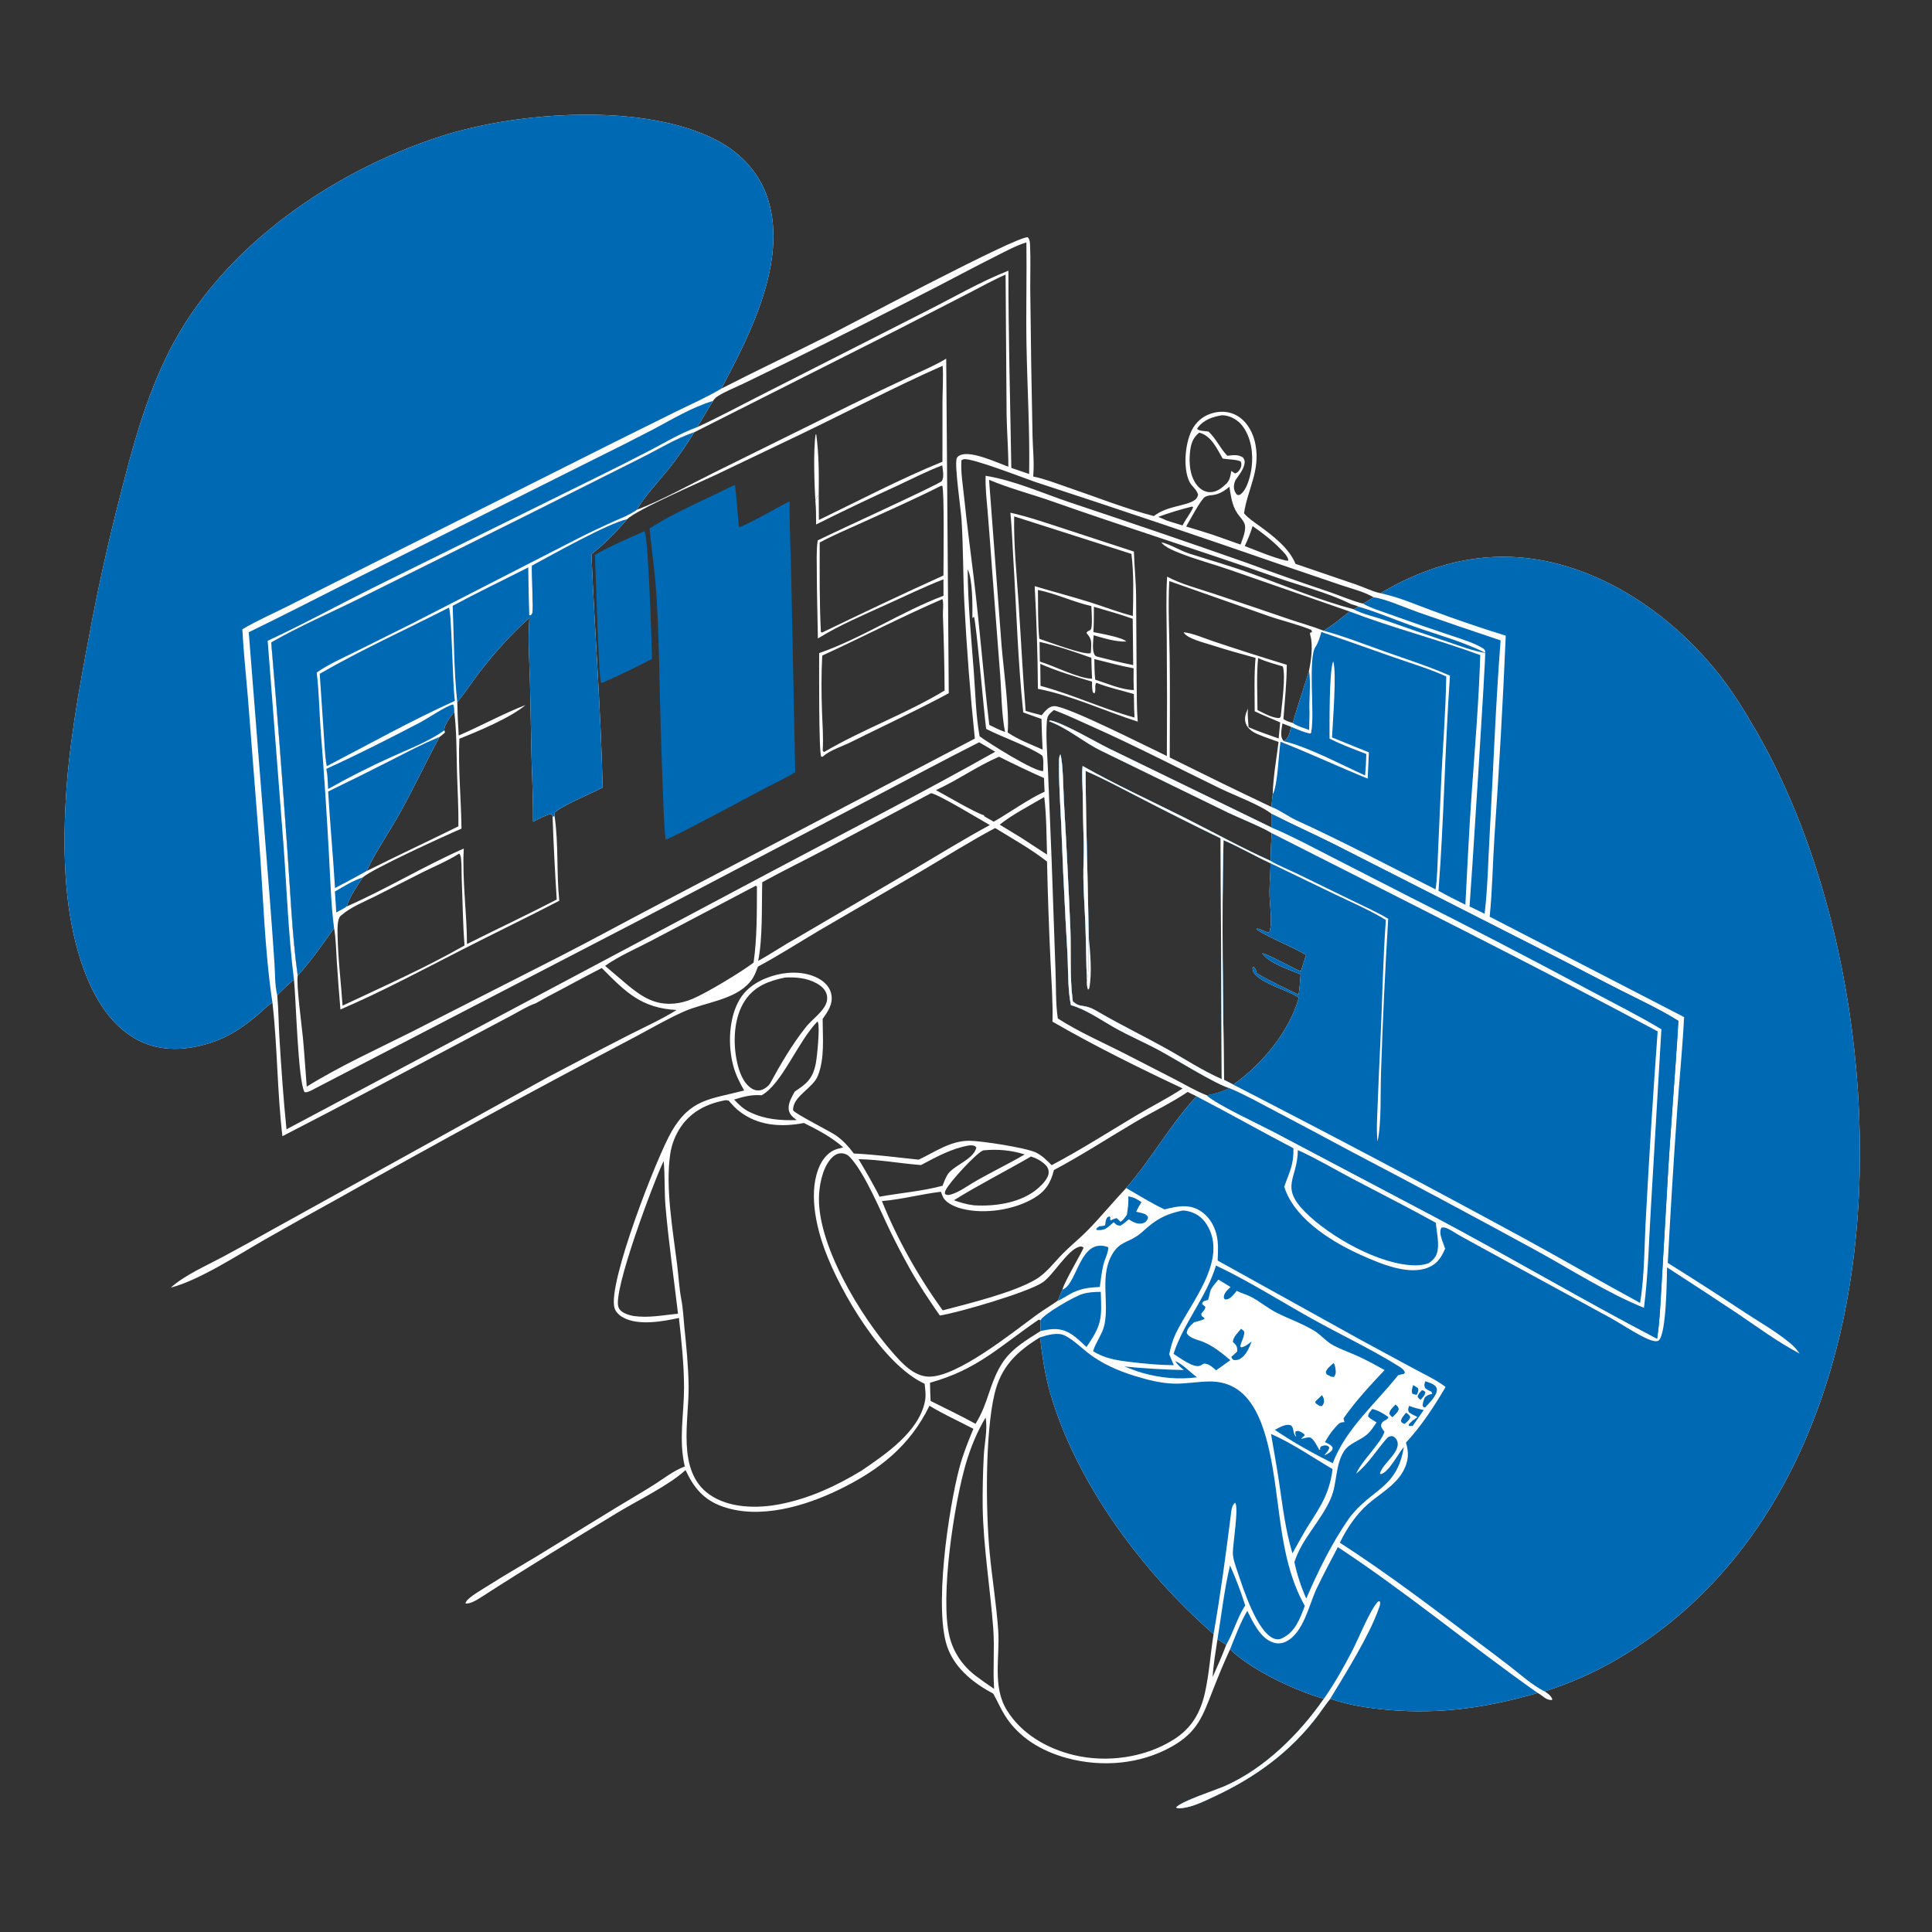 <?xml version="1.0" encoding="utf-8" ?>
<svg xmlns="http://www.w3.org/2000/svg" xmlns:xlink="http://www.w3.org/1999/xlink" width="1024" height="1024">
	<rect width="100%" height="100%" fill="#333333" stroke="none"/>
	<path fill="white" d="M144.404 531.451C141.563 533.077 138.867 535.971 136.36 538.106C128.83 544.517 121.237 549.571 111.747 552.665C99.196 556.757 85.465 557.601 73.437 551.44C57.252 543.149 48.233 525.756 42.828 509.163C34.33 483.067 33.399 454.042 34.71 426.862C36.192 396.14 41.781 365.904 47.507 335.75Q54.301 299.164 63.609 263.136C70.296 236.73 77.505 210.047 89.929 185.655C117.932 130.681 176.364 90.649 233.956 72.145C274.507 59.116 341.225 54.239 379.775 74.279C392.745 81.022 402.886 91.915 407.194 106.041C417.211 138.893 397.523 177.56 382.309 205.986C401.52 196.111 421.089 186.916 440.382 177.195C450.896 171.898 538.961 124.995 544.737 125.75C545.894 127.093 545.883 128.58 545.96 130.258C546.302 137.695 546.017 145.226 546.046 152.677L546.57 193.498L547.269 231.254C547.423 237.907 548.218 245.139 547.667 251.746L547.593 252.552C553.918 253.847 560.157 256.335 566.271 258.419C581.214 263.511 596.297 269.513 611.558 273.539C618.859 267.883 628.678 268.37 633.275 264.989C634.405 264.158 634.674 263.488 634.989 262.162C634.317 259.421 631.653 257.803 630.424 255.306C626.773 247.889 628.169 233.593 632.419 226.684C635.049 222.41 638.93 219.754 643.818 218.676C648.169 217.717 652.652 218.315 656.408 220.781C661.509 224.128 664.378 229.901 665.451 235.766C667.995 249.657 661.306 259.1 659.349 272.059C661.641 274.732 664.6 276.618 667.422 278.684C674.704 284.016 683.067 290.28 686.669 298.859L718.683 309.788C722.795 311.199 727.454 313.542 731.643 314.415C760.944 297.1 791.935 290.206 825.383 298.799C859.169 307.479 889.899 330.382 911.302 357.617C918.197 366.391 924.02 375.782 929.655 385.401C983.359 477.059 999.997 612.887 973.169 715.502C955.355 783.64 918.743 843.421 856.879 879.583C844.651 886.73 832.176 892.129 818.699 896.502C820.493 897.591 821.491 898.349 822.615 900.137L822.677 901.006C819.471 901.374 817.568 898.535 815.021 897.314C788.474 904.982 763.607 908.72 735.908 906.288C725.393 905.365 715.075 903.849 705.074 900.351C702.765 903.128 700.738 906.253 698.566 909.15C684.127 928.4 665.374 942.009 643.704 952.125C638.421 954.591 632.294 957.69 626.45 958.332C625.306 958.458 624.276 958.653 623.333 957.932C626.855 954.369 643.549 949.151 649.389 946.577C670.223 937.391 688.871 918.966 701.699 900.337C686.766 896.303 662.776 884.913 651.965 874.146C648.699 881.182 645.691 888.524 642.868 895.749C637.503 909.481 634.764 917.95 621.253 925.624C604.409 935.191 583.835 936.84 565.324 931.761C552.166 928.15 540.1 921.095 532.698 909.354C530.326 905.592 528.642 901.509 526.431 897.664C516.475 892.342 507.023 885.077 502.619 874.329C494.472 854.443 502.82 799.402 508.487 778.001C510.377 770.862 513.09 764.109 515.92 757.308C508.119 753.188 500.207 749.705 492.645 745.076C482.134 766.6 465.814 779.287 444.557 789.614C426.584 798.345 402.53 805.487 382.817 798.442C372.935 794.911 367.674 788.451 363.345 779.153C354.748 787.149 338.119 795.171 327.498 801.613C303.134 816.391 278.829 831.181 254.897 846.638C252.92 847.914 249.027 850.326 246.687 849.841C246.8 849.546 246.867 849.229 247.026 848.955C248.555 846.325 256.18 842.071 258.961 840.288C267.076 835.089 275.473 830.333 283.715 825.337L327.1 798.761C333.541 794.809 340.146 791.048 346.526 787.009C351.947 783.578 356.907 779.547 362.959 777.241C359.614 763.125 362.534 749.745 362.554 735.594C362.571 723.388 361.187 710.67 359.849 698.534C351.368 700.393 338.464 702.73 330.439 698.399C328.407 697.302 326.345 695.523 325.687 693.233C321.96 680.27 348.184 613.086 355.975 599.689C366.171 582.16 376.682 582.668 394.428 577.975C392.01 573.782 389.94 569.628 388.668 564.937C385.733 554.119 386.188 539.556 392.029 529.723C396.238 522.637 403.791 518.642 411.56 516.668C419.055 514.764 428.175 515.019 434.879 519.237C437.736 521.034 440.032 523.749 440.644 527.138C441.565 532.23 438.781 536.126 436.028 540.05C436.018 549.911 437.226 560.988 433.422 570.316C430.919 576.453 421.34 580.652 420.428 587.082C420.395 587.312 420.302 588.315 420.346 588.434C420.986 590.152 440.174 599.691 443.266 601.932C447.049 604.674 449.76 607.661 452.546 611.389C464.008 611.898 475.526 613.476 486.936 614.65C495.593 610.55 503.841 604.562 513.804 604.625C520.098 604.665 543.735 608.305 549.018 610.838C552.341 612.431 554.845 615.003 557.411 617.57C572.654 609.519 587.223 600.205 602.01 591.362C610.233 586.445 618.838 582.17 626.841 576.894C603.564 565.974 580.093 554.331 557.832 541.496C558.141 530.838 557.238 519.959 556.781 509.297Q555.53 482.982 554.948 456.644C546.507 450.008 536.602 444.521 527.46 438.878C514.062 445.98 501.079 454.208 488.001 461.891L434.23 493.158C423.455 499.554 412.771 506.414 401.734 512.322C400.942 514.39 400.147 516.606 398.969 518.482Q398.306 519.524 397.507 520.467C389.433 530.092 373.408 531.268 362.429 536.162C353.839 539.991 345.598 544.77 337.316 549.218Q257.414 591.238 178.74 635.516Q159.474 646.099 140.378 656.989C126.361 664.992 105.435 678.666 90.511 682.466C98.258 675.625 108.888 671.092 117.967 666.236Q131.56 658.932 145.003 651.355L291.046 570.561Q312.072 559.427 333.258 548.6C341.732 544.309 350.565 540.339 358.632 535.324C339.917 534.311 331.639 525.861 318.96 513.072C309.252 517.997 299.745 523.326 290.078 528.338L284.003 531.733C279.627 533.237 275.047 536.143 270.946 538.311L244.662 552.237C213.026 568.914 181.506 585.897 149.686 602.213C146.903 578.751 147.081 554.925 144.404 531.451ZM558.606 620.142C556.893 626.887 554.348 631.196 548.202 634.92C537.7 641.282 521.759 643.714 509.866 640.663C506.635 639.834 501.683 637.867 499.985 634.759C499.452 633.785 499.076 632.695 498.696 631.654C488.274 632.892 477.848 635.741 467.434 636.588C475.626 656.899 486.801 676.807 499.664 694.521C513.356 690.919 537.196 685.141 549.083 678.05C554.636 674.738 558.925 668.858 563.446 664.305C567.707 660.014 572.454 656.231 576.682 651.899C583.655 644.758 590.019 636.956 596.891 629.692C610.287 614.342 620.26 595.992 634.183 581.063L629.483 578.753C620.794 584.625 611.155 589.139 602.117 594.464C587.679 602.97 573.388 612.297 558.606 620.142ZM162.574 575.946C180.155 565.026 199.502 556.27 217.994 546.988L297.448 506.551C314.134 498.01 330.585 488.983 347.195 480.289L516.684 391.465Q512.964 355.609 511.117 319.607C510.405 304.975 510.576 290.328 509.655 275.696C509.303 270.1 505.862 246.669 507.034 243.087C507.364 242.077 507.969 241.749 508.887 241.298C514.405 238.58 528.568 245.271 534.45 247.36C534.467 238.25 533.678 229.122 533.521 220.003L532.977 145.549C526.219 148.485 519.644 152.209 513.085 155.576L474.497 175.385L367.958 229.124C358.096 232.467 349.217 238.064 339.923 242.692L279.113 273.176L189.986 317.484C174.659 325.075 158.567 331.982 143.764 340.51Q148.432 395.118 152.259 449.792C153.834 471.417 154.805 495.796 157.802 517.108C156.931 521.496 160.011 544.217 160.569 550.173C161.374 558.753 161.891 567.355 162.574 575.946ZM648.805 572.397C650.43 573.206 652.1 573.974 653.672 574.883C668.942 564.009 683.267 546.961 688.439 528.743C681.992 524.691 673.959 522.953 667.787 518.594C666.125 517.42 664.234 515.986 663.953 513.832C663.817 512.782 663.734 513.199 664.366 512.365C665.412 513.169 665.602 514.111 665.987 515.314L666.152 515.847C673.234 520.129 680.832 523.585 688.292 527.151C688.932 523.63 689.049 519.989 689.354 516.424C683.301 513.948 672.787 510.646 668.997 505.281C670.324 504.89 685.758 513.345 688.728 514.508L689.492 514.802Q690.894 510.518 692.251 506.219C687.924 503.08 667.038 494.542 665.949 492.263C667.425 491.989 669.181 493.195 670.609 493.717C671.673 494.106 671.777 494.385 672.864 493.885C674.573 488.545 672.79 478.661 672.858 472.756C672.916 467.703 673.322 462.623 673.443 457.56C665.071 453.69 656.936 448.899 648.483 445.3C647.454 487.586 648.241 530.103 648.805 572.397ZM490.06 733.406C467.924 723.276 445.508 685.095 437.173 662.485C432.296 649.256 428.23 630.645 434.763 617.252C436.535 613.62 439.571 610.259 443.519 609.035Q445.191 608.532 446.888 608.12C440.608 602.586 433.535 598.905 426.077 595.197C415.134 597.347 403.551 596.876 393.96 590.509C391.56 588.915 389.489 587.108 387.607 584.928L386.21 583.331L384.681 583.108C375.051 584.836 366.618 588.904 360.944 597.134Q359.843 598.735 358.929 600.45Q358.014 602.165 357.298 603.971Q356.581 605.778 356.072 607.653Q355.562 609.528 355.266 611.449C352.539 629.138 356.678 652.481 358.911 670.403C359.667 676.472 359.968 682.819 361.126 688.804C362.063 693.648 362.212 698.351 362.715 703.237C363.776 713.543 364.798 723.875 364.984 734.243C365.314 752.623 358.285 779.662 376.014 792.114C386.483 799.467 401.413 799.595 413.449 797.24C429.066 794.185 442.95 787.723 456.477 779.57C469.147 770.946 486.972 758.977 490.227 742.815C490.864 739.648 490.438 736.569 490.06 733.406ZM643.216 866.11C605.861 833.602 570.182 785.864 556.478 737.74C553.776 728.251 552.437 718.585 551.239 708.818C538.913 716.335 530.59 724.305 527.144 738.695C522.067 759.895 522.459 800.945 524.535 822.878C525.838 836.642 528.128 850.397 529.079 864.178C530.043 878.159 525.871 893.763 533.606 906.372C541.36 919.01 555.089 926.876 569.257 930.245C586.701 934.392 606.656 931.658 621.938 922.084C631.575 916.046 636.31 907.826 638.717 896.883C640.934 886.806 641.584 876.307 643.216 866.11ZM560.666 539.803C572.231 547.243 584.919 552.646 597.108 558.92L622.954 572.192C628.429 575.044 633.927 578.307 639.671 580.566C643.955 579.81 647.674 578.697 651.561 576.725C643.769 574.275 623.307 561.515 614.817 556.904C606.856 552.58 598.489 549.049 590.597 544.598C583.445 540.565 575.563 534.959 567.605 532.74C566.075 525.037 566.21 517.173 565.926 509.358C565.673 502.404 565.179 495.449 564.816 488.498Q563.429 462.911 562.481 437.303C561.98 426.063 561.113 414.646 561.305 403.4C561.327 402.107 561.374 400.963 562.006 399.806C563.449 403.88 563.579 419.062 563.862 424.042Q565.856 458.194 567.322 492.373C567.79 504.843 566.943 517.631 568.526 530.019L568.625 530.761C571.757 533.6 573.212 532.716 576.857 533.817C579.05 534.48 581.154 535.792 583.131 536.931C594.54 543.507 606.328 549.251 617.84 555.641C627.646 561.085 637.258 567.474 647.532 571.975L646.941 444.303Q624.1 433.226 601.585 421.501C592.97 417.086 584.302 412.389 575.397 408.596C575.524 437.894 576.624 467.173 577.044 496.462C576.336 503.444 577.738 513.309 576.064 519.686C575.692 510.044 575.65 500.393 575.297 490.752C574.988 482.354 574.35 473.963 574.219 465.559C574.121 459.273 574.548 452.99 574.395 446.703Q573.968 433.341 573.84 419.972C573.757 415.343 573.317 410.594 573.81 405.986C591.072 415.771 609.411 424.167 627.162 433.056C642.581 440.776 657.705 449.201 673.43 456.282C673.483 451.349 673.669 446.491 674.025 441.57C670.582 439.104 655.976 433.137 651.103 430.784L583.26 397.72C574.702 393.484 567.171 387.021 558.422 383.261L555.945 382.188L556.665 381.844C563.652 383.176 580.208 393.035 587.876 396.774L674.01 438.637L674.028 431.42C668.514 426.864 653.851 421.377 646.777 417.935C624.221 406.961 601.904 395.388 578.996 385.164C572.255 382.155 565.517 378.912 558.607 376.326C556.303 378.281 555.098 379.043 554.859 382.241C554.233 390.625 555.094 399.452 555.431 407.868L557.386 455.871L559.447 514.737C559.794 522.949 559.435 531.692 560.666 539.803ZM552.6 397.289Q552.201 389.18 552.003 381.064L542.351 377.615C539.472 350.372 538.712 322.889 537.039 295.543C536.556 287.638 536.312 279.616 535.525 271.743C545.268 273.936 554.714 277.213 564.201 280.298L600.992 292.348C601.198 300.27 602.119 308.255 602.162 316.143L602.446 360.742C602.56 367.983 602.424 375.255 603.024 382.476C586.539 377.237 566.484 368.084 550.118 365.116Q549.916 337.873 548.403 310.671C558.064 313.57 567.825 316.108 577.453 319.119C585.06 321.499 592.721 324.522 600.431 326.467C600.648 315.813 601.019 304.098 599.679 293.575L537.526 273.699C537.228 288.829 538.854 304.229 539.857 319.324C541.13 338.48 542.081 357.649 543.606 376.789C546.433 377.589 549.254 378.44 552.119 379.093C553.775 377.061 555.802 374.368 558.689 374.264C565.315 374.025 609.182 396.351 618.463 400.701Q618.674 369.65 618.407 338.6C618.356 327.554 617.902 316.684 618.606 305.632C626.108 309.66 635.172 311.955 643.259 314.665Q663.412 321.352 683.491 328.257C689.494 330.286 695.733 332.009 701.625 334.312C706.472 331.268 710.893 327.667 715.38 324.126L651.759 301.996C643.021 298.967 633.83 296.564 625.262 293.145C622.611 292.087 617.004 289.89 615.571 287.426C620.492 288.565 625.323 291.797 630.256 293.375C641.224 296.884 652.342 300.029 663.167 303.962C681.096 310.477 698.943 318.036 717.411 322.911L720.131 321.554C719.136 321.138 718.232 320.782 717.181 320.529C716.325 320.323 715.797 320.06 715.019 319.681C703.201 313.918 688.647 310.318 676.094 305.881C636.827 292.001 597.066 279.643 557.805 265.776C546.781 261.882 534.931 258.85 524.217 254.297L530.855 342.186C531.818 354.173 535.119 377.086 534.077 388.223C539.652 392.013 546.422 394.591 552.6 397.289ZM619.978 401.476C637.899 410.348 655.765 419.146 673.847 427.673L674.559 421.108C674.81 411.841 676.503 402.44 677.661 393.246C674.176 391.989 670.638 390.791 667.205 389.397C664.353 388.239 661.441 386.546 660.321 383.507C659.316 380.784 660.275 378.056 661.433 375.546C661.123 378.754 661.561 382.222 661.769 385.442C666.973 387.692 672.379 389.499 677.714 391.413L678.52 382.903C674.039 380.855 669.452 379.164 665.013 376.99C665.011 367.626 664.63 358.016 665.474 348.685C657.681 346.562 649.804 344.374 642.123 341.882C638.49 340.703 629.018 338.46 627.315 335.122C631.914 335.452 638.907 338.557 643.505 340.046Q662.679 346.449 682.013 352.352C681.986 361.898 680.973 371.512 680.243 381.03C681.461 382.191 683.636 382.647 685.222 383.212C687.755 373.896 691.119 364.737 693.803 355.436C694.888 350.496 695.949 342.174 694.634 337.271C694.455 336.6 694.339 336.114 694.295 335.429L695.422 335.028L695.001 333.843C687.678 330.878 679.88 329.099 672.417 326.528L619.749 307.986C618.995 321.628 619.79 335.303 619.958 348.946C620.174 366.448 620.01 383.973 619.978 401.476ZM578.803 361.269C569.563 358.563 560.203 355.716 551.366 351.854L551.499 363.523C568.454 368.041 584.46 375.69 601.313 380.305L601.11 375.625L600.968 367.832C594.399 365.937 587.396 364.425 581.067 361.886C579.821 363.495 581.206 366.079 580.014 367.564C579.094 366.903 579.173 366.793 578.996 365.716C578.758 364.28 578.817 362.723 578.803 361.269ZM657.537 288.637C658.577 285.414 660.953 280.54 659.481 277.251C658.656 275.406 656.888 273.667 655.752 271.971C652.946 267.78 652.408 262.859 651.605 257.997C644.386 264.061 641.675 261.486 638.552 263.475C636.39 264.851 630.348 276.311 628.693 279.068Q636.071 281.246 643.384 283.636L657.537 288.637ZM650.149 256.244C651.941 254.168 652.165 252.233 652.618 249.606Q653.62 250.289 654.633 250.954C655.96 250.481 656.689 249.688 657.34 248.459C658.027 247.163 658.098 246.178 657.728 244.756C656.231 243.454 650.241 243.543 648.017 243.016C645.055 237.925 642.171 231.275 636.108 229.44C635.946 229.391 635.779 229.356 635.614 229.314C632.144 232.117 631.192 235.276 630.721 239.681C630.089 245.611 630.701 252.875 634.743 257.54C636.329 259.37 638.489 260.703 640.95 260.841C644.785 261.055 647.53 258.705 650.149 256.244ZM552.956 406.125C552.971 404.235 553.202 402.218 552.398 400.466C545.727 395.756 530.862 390.557 522.677 386.335C521.51 377.702 517.409 329.505 516.196 326.774L515.45 327.761L515.532 326.883L515.371 327.264C515.479 321.177 515.529 306.718 512.874 301.759C513.006 319.947 514.749 337.758 516.132 355.876C517 367.227 517.178 379.058 519.207 390.253C523.855 393.686 548.187 409.09 552.891 408.674C552.954 407.803 553.016 406.998 552.956 406.125ZM579.511 335.022C582.829 335.692 595.428 337.904 596.943 340.036C591.476 340.271 584.884 338.241 579.653 336.681C579.511 339.595 578.533 345.229 580.525 347.564L581.598 348.051C587.913 349.64 594.223 351.265 600.617 352.51L600.371 327.96C593.59 325.539 586.69 323.637 579.788 321.607C579.753 326.073 579.815 330.565 579.511 335.022ZM650.49 241.559C653.56 241.241 656.023 240.737 658.798 242.456C659.563 243.673 659.883 244.26 659.642 245.726C659.122 248.891 656.556 251.942 654.783 254.551C654.722 254.706 654.658 254.86 654.599 255.016C653.792 257.133 653.705 259.277 654.929 261.298C655.263 261.851 655.344 261.884 655.753 262.266C656.488 262.368 656.684 262.556 657.357 262.101C660.986 259.646 662.811 252.073 663.368 247.888C664.349 240.53 663.163 231.893 658.598 225.831C656.365 222.866 652.726 220.589 648.998 220.182C648.176 220.092 648.168 220.112 647.458 220.129C642.734 220.906 638.115 222.486 635.036 226.413C634.725 226.809 634.69 226.93 634.501 227.331C635.813 228.631 638.698 228.36 640.558 228.761C644.589 232.537 646.719 237.624 650.49 241.559ZM400.578 469.451L345.588 498.395C337.521 502.671 328.124 506.651 320.698 511.938L332.66 522.095C340.202 528.272 346.979 532.789 357.247 531.92C360.624 531.635 363.928 530.722 367.049 529.414C374.525 526.28 392.89 515.202 399.419 510.207C401.297 496.904 401.134 483.426 401.197 470.023C401 469.823 400.837 469.562 400.578 469.451ZM515.75 626.841C524.718 621.549 534.167 617.133 543.123 611.863C535.896 609.63 528.63 608.94 521.109 609.727C517.551 611.053 503.165 626.614 501.23 630.812C500.847 631.644 500.742 631.979 500.859 632.86C501.97 633.519 502.646 633.47 503.903 633.127C508.007 632.008 512.13 629.017 515.75 626.841ZM550.984 340.202L551.148 350.643C558.535 352.88 571.694 359.641 578.82 359.739C578.678 356.046 578.472 352.342 578.426 348.648C569.496 345.457 560.233 342.301 550.984 340.202ZM684.277 385.215L679.713 383.447C679.377 386.11 678.27 390.194 680.078 392.395C680.209 392.554 680.358 392.698 680.498 392.849C683.222 390.947 683.688 388.304 684.277 385.215ZM580.017 349.301C580.107 352.93 580.066 356.623 580.481 360.228C586.641 362.179 594.456 365.66 600.934 365.741C600.805 361.888 600.74 358.064 600.837 354.211C593.785 352.932 586.966 351.01 580.017 349.301ZM498.136 697.257C492.531 689.131 486.943 680.917 482.151 672.279Q476.764 662.65 471.933 652.731C466.614 641.776 458.46 621.887 450.57 613.423C449.463 612.235 448.317 611.554 446.686 611.321C444.905 611.067 443.229 611.64 441.856 612.76C436.626 617.028 434.605 626.155 434.148 632.605C432.305 658.582 456.089 697.603 473.101 716.874C477.961 722.379 483.93 729.159 491.772 729.631C506.748 730.533 537.135 705.862 549.497 696.874C553.108 694.248 556.949 691.994 560.582 689.421L563.118 683.544C563.176 683.342 563.232 683.14 563.292 682.939C564.594 678.609 574.264 662.335 574.315 661.203C573.343 660.683 573.153 660.503 572.022 660.806C565.813 662.47 558.201 675.948 552.568 679.729C544.644 685.048 507.735 695.798 498.136 697.257ZM540.836 443.759L554.96 452.954C554.606 442.863 554.699 432.464 553.477 422.443C545.735 427.044 536.878 431.491 529.841 437.078L540.836 443.759ZM529.512 401.074C517.824 406.122 507.52 413.546 496.062 418.783C501.272 421.551 516.923 430.796 521.45 432.086L521.783 432.711L526.696 435.514C535.35 430.588 544.891 423.593 553.657 419.624C553.548 417.216 553.394 414.8 553.359 412.39Q541.304 407.01 529.512 401.074ZM626.762 278.501L627.215 277.653C628.829 274.667 630.99 272.03 632.391 268.926C631.845 268.489 632.11 268.552 631.683 268.516C625.618 270.019 619.775 271.798 613.902 273.943L618.596 275.976L626.762 278.501ZM422.288 497.135L484.219 460.838C497.633 452.963 510.946 444.687 524.629 437.306C519.788 434.559 497.173 420.846 493.482 420.398L436.194 450.821C425.483 456.454 414.594 461.769 403.993 467.607C403.67 479.906 404.273 497.666 401.836 509.297C408.798 505.481 415.352 500.967 422.288 497.135ZM649.923 871.833C648.437 870.753 646.837 869.802 645.291 868.809C644.315 875.425 643.1 882.198 642.722 888.873C645.214 883.257 647.77 877.588 649.923 871.833ZM433.238 541.427C422.797 552.215 414.53 574.455 403.699 580.504C398.294 580.117 394.226 581.193 389.079 582.782C391.684 585.522 393.965 587.808 397.433 589.462C405.524 593.317 413.42 593.929 422.279 593.675C420.227 592.1 418.426 590.79 418.044 588.078C417.586 584.824 419.731 581.357 421.195 578.565C427.771 574.271 430.767 571.634 432.373 563.757C433.085 560.264 434.662 544.073 433.491 541.779C433.425 541.651 433.322 541.544 433.238 541.427ZM659.744 289.435C666.835 292.137 674.02 295.257 681.393 297.077L682.837 297.198C682.87 294.903 680.087 292.416 678.515 290.807C674.124 286.312 669.052 282.395 663.891 278.824C662.811 282.559 661.389 285.921 659.744 289.435ZM522.405 252.176C537.591 254.611 552.748 261.496 567.348 266.373Q613.855 281.85 660.109 298.072Q682.295 306.273 704.721 313.792C710.505 315.776 716.548 318.483 722.46 319.944C724.352 318.872 726.203 317.711 728.068 316.592C723.021 313.597 716.241 311.971 710.655 310.071L680.181 299.715Q614.765 277.025 548.947 255.528C543.005 253.541 515.182 242.609 510.857 243.393C510.309 243.493 510.036 243.686 509.585 243.941C509.137 250.062 510.31 256.857 510.939 262.982C512.462 277.832 514.473 292.613 516.255 307.432C519.328 332.987 521.266 358.652 524.344 384.206C527.098 385.619 529.781 386.908 532.692 387.969C530.748 377.969 530.866 367.634 530.09 357.503L525.941 303.564Q524.82 287.732 523.536 271.913C523.028 265.425 522.157 258.683 522.405 252.176ZM492.92 732.873C493.022 736.084 493.035 739.325 493.235 742.53C501.175 746.485 509.27 750.402 517.052 754.647C517.171 754.456 517.293 754.266 517.41 754.074C520.42 749.133 522.444 743.631 524.251 738.157C530.304 719.819 535.096 715.693 551.566 705.465L551.395 699.847L550.669 699.362C529.992 713.384 518.39 725.828 492.92 732.873ZM513.581 607.114C504.415 608.666 496.299 613.185 488.176 617.495C477.21 616.682 466.003 614.577 455.063 614.378C457.595 618.787 460.332 623.184 462.692 627.681C463.873 629.852 465.167 632.016 466.157 634.281C477.203 632.27 488.692 631.401 499.531 628.49C500.432 626.445 501.341 623.591 502.73 621.863C506.378 617.325 516.13 614.316 517.499 608.18C516.652 607.18 516.07 607.109 514.761 607.058C514.228 607.037 514.061 607.066 513.581 607.114ZM516.382 638.848C527.787 639.529 541.647 637.465 550.477 629.552C552.503 627.736 555.833 624.354 555.82 621.381C555.813 619.599 555.11 618.317 553.839 617.133C551.785 615.218 549.127 613.768 546.435 612.981C532.912 620.841 518.861 627.889 505.59 636.168C509.184 637.42 512.576 638.451 516.382 638.848ZM377.897 212.507Q373.671 219.419 369.546 226.392C381.447 220.938 392.988 214.642 404.683 208.753L491.144 164.803C505.463 157.604 519.561 149.339 534.475 143.466C534.456 178.294 535.456 213.173 536.017 248L545.471 251.221C545.862 228.648 544.508 206.034 544.074 183.467C543.721 165.138 544.262 146.8 544.018 128.473C538.361 130.205 532.754 133.318 527.46 135.972C517.629 140.901 507.919 146.088 498.158 151.156Q458.795 171.512 419.065 191.144L393.811 203.418C389.329 205.567 384.28 207.489 380.141 210.188C379.21 210.796 378.529 211.607 377.897 212.507ZM666.494 376.349C669.763 377.889 674.657 380.865 678.261 380.515C679.007 379.571 678.864 379.706 678.924 378.619C679.489 372.783 681.529 358.178 679.914 353.225C675.628 351.901 670.875 350.731 666.835 348.782C665.926 357.841 666.434 367.253 666.494 376.349ZM550.121 312.682C550.293 321.237 549.969 330.081 550.844 338.576C555.654 340.138 574.504 347.303 578.056 346.223C578.191 345.492 578.314 344.872 578.295 344.125C578.482 340.18 578.665 338.643 575.851 335.512C576.592 334.077 577.134 334.671 578.058 333.733C579.256 332.517 578.483 323.043 578.435 321.224C568.828 319.072 559.872 314.659 550.121 312.682ZM416.072 518.12C407.591 519.881 400.077 522.572 394.966 530.14C388.872 539.164 388.381 552.504 390.639 562.834C391.754 567.935 393.876 574.205 398.572 577.032C400.041 577.915 401.555 578.143 403.229 577.798C404.92 577.45 407.243 575.718 408.145 574.286C413.759 563.96 419.78 553.662 427.098 544.432C430.142 540.594 434.612 537.617 437.111 533.437C438.263 531.51 438.754 529.343 438.183 527.134C437.481 524.416 435.216 522.499 432.852 521.191C427.719 518.352 421.822 517.806 416.072 518.12ZM146.948 527.543C147.654 534.98 147.627 542.491 148.088 549.947C149.089 566.124 150.21 582.441 151.836 598.565L408.188 462.288C448.018 441.103 488.163 420.588 527.486 398.448Q523.253 395.884 518.955 393.429C499.283 403.361 479.855 413.837 460.327 424.05L338.336 488.04L167.236 576.784C165.812 577.529 162.897 579.307 161.407 578.835C157.887 572.835 156.902 529.244 155.795 519.162C152.778 521.877 149.683 524.539 146.948 527.543ZM351.756 615.367C346.592 625.992 324.649 684.297 327.791 692.819C328.501 694.743 330.249 695.736 332.054 696.462C333.214 696.928 334.338 697.228 335.559 697.473C343.855 698.68 351.158 697.051 359.36 696.282C357.136 677.393 354.395 658.533 352.751 639.583C352.052 631.531 352.528 623.423 351.756 615.367ZM522.383 751.361C517.838 758.897 514.45 767.232 511.963 775.666C505.688 796.946 498.163 846.431 503.228 867.271C505.277 875.699 510.142 882.835 517.011 888.122C520.24 890.579 523.526 892.886 526.909 895.126C526.158 884.524 527.234 873.884 526.449 863.255C524.855 841.681 521.236 820.477 520.835 798.777Q520.717 785.075 521.434 771.391C521.755 765.268 523.568 757.314 522.383 751.361Z"/>
	<path fill="#0069B4" d="M731.643 314.415C760.944 297.1 791.935 290.206 825.383 298.799C859.169 307.479 889.899 330.382 911.302 357.617C918.197 366.391 924.02 375.782 929.655 385.401C983.359 477.059 999.997 612.887 973.169 715.502C955.355 783.64 918.743 843.421 856.879 879.583C844.651 886.73 832.176 892.129 818.699 896.502C812.369 893.315 806.217 887.841 800.629 883.465C795.316 879.305 789.9 875.297 784.514 871.232C760.087 852.793 735.893 834.253 710.139 817.668C713.675 810.364 718.756 802.726 724.895 797.333C731.367 791.647 739.417 787.503 743.727 779.722C746.549 774.627 746.846 770.04 745.194 764.601C753.382 755.798 760.127 745.465 766.195 735.115C761.124 731.268 754.969 728.448 749.369 725.416L721.612 710.399L645.377 668.124C645.577 663.411 645.895 658.753 644.714 654.131C643.397 648.974 640.331 644.16 635.649 641.464C629.585 637.972 623.572 639.442 617.234 641.018C610.258 637.743 603.583 633.522 596.891 629.692C610.287 614.342 620.26 595.992 634.183 581.063C651.423 590.015 668.326 599.616 685.556 608.593C685.715 617.659 683.44 620.911 680.697 628.991C680.907 629.676 681.121 630.345 681.38 631.013C687.641 647.161 707.059 658.867 722.103 665.519C731.656 669.743 746.585 676.17 757.047 671.79C761.955 669.735 763.925 666.414 765.947 661.804Q765.217 659.919 764.571 658.003C763.799 655.642 762.761 652.994 763.943 650.682C765.341 650.439 766.058 650.589 767.349 651.207C769.753 652.357 772.043 653.983 774.391 655.277L794.461 666.279L854.273 698.892C859.487 701.754 872.043 710.27 877.029 710.828C877.755 710.91 878.686 710.953 879.237 710.414C883.25 706.491 883.41 678.321 883.579 671.739Q902.337 683.843 920.927 696.202C931.814 703.559 942.194 711.264 953.844 717.422C952.466 715.532 951.14 713.878 949.344 712.356C942.012 706.144 933.272 701.152 925.222 695.899Q904.754 682.379 883.953 669.377Q886.079 629.099 888.92 588.866C890.091 572.281 891.754 555.679 892.606 539.08L789.565 485.867C790.987 471.627 791.172 457.212 792.127 442.926Q795.817 389.97 798.085 336.935Q778.4 330.84 759.092 323.639C750.045 320.329 741.106 316.363 731.643 314.415Z"/>
	<path fill="#0069B4" d="M144.404 531.451C141.563 533.077 138.867 535.971 136.36 538.106C128.83 544.517 121.237 549.571 111.747 552.665C99.196 556.757 85.465 557.601 73.437 551.44C57.252 543.149 48.233 525.756 42.828 509.163C34.33 483.067 33.399 454.042 34.71 426.862C36.192 396.14 41.781 365.904 47.507 335.75Q54.301 299.164 63.609 263.136C70.296 236.73 77.505 210.047 89.929 185.655C117.932 130.681 176.364 90.649 233.956 72.145C274.507 59.116 341.225 54.239 379.775 74.279C392.745 81.022 402.886 91.915 407.194 106.041C417.211 138.893 397.523 177.56 382.309 205.986C374.544 210.62 366.215 214.28 358.097 218.245L324.933 234.699L190.803 302.02L152.134 321.492C144.213 325.443 136.052 329.023 128.434 333.539C129.084 345.879 130.469 358.212 131.456 370.534L137.336 445.715C139.531 474.156 140.158 503.253 144.404 531.451Z"/>
	<path fill="#0069B4" d="M709.087 819.987C745.722 844.117 779.217 872.114 815.021 897.314C788.474 904.982 763.607 908.72 735.908 906.288C725.393 905.365 715.075 903.849 705.074 900.351C702.765 903.128 700.738 906.253 698.566 909.15C684.127 928.4 665.374 942.009 643.704 952.125C638.421 954.591 632.294 957.69 626.45 958.332C625.306 958.458 624.276 958.653 623.333 957.932C626.855 954.369 643.549 949.151 649.389 946.577C670.223 937.391 688.871 918.966 701.699 900.337C686.766 896.303 662.776 884.913 651.965 874.146C654.749 867.309 657.323 860.15 661.089 853.781C664.165 859.831 667.852 868.186 674.755 870.539C677.084 871.332 679.471 871.147 681.665 870.04C691.04 865.31 693.763 850.502 697.931 841.771C701.441 834.42 705.332 827.216 709.087 819.987Z"/>
	<path fill="white" d="M701.699 900.337L702.025 899.877C707.493 892.063 712.302 883.429 716.705 874.974C719.921 868.798 726.201 853.095 730.422 848.826L731.269 848.7C731.918 850.1 731.148 851.519 730.643 852.938C725.557 867.219 713.108 887.059 705.074 900.351C702.765 903.128 700.738 906.253 698.566 909.15C684.127 928.4 665.374 942.009 643.704 952.125C638.421 954.591 632.294 957.69 626.45 958.332C625.306 958.458 624.276 958.653 623.333 957.932C626.855 954.369 643.549 949.151 649.389 946.577C670.223 937.391 688.871 918.966 701.699 900.337Z"/>
	<path fill="#0069B4" d="M389.47 256.934C389.951 257.348 391.172 276.94 391.785 279.531C400.968 275.611 409.611 270.221 418.529 265.697C418.337 279.574 419.185 293.417 419.402 307.286L421.49 409.293C416.457 412.377 410.939 414.926 405.706 417.668Q392.255 424.733 378.875 431.933C370.187 436.313 361.703 441.174 352.791 445.088C351.824 436.494 351.732 427.814 351.331 419.184Q350.015 385.365 349.382 351.526C348.978 337.133 348.582 322.581 347.358 308.235C346.56 298.877 345.128 289.526 344.283 280.143C357.825 271.217 374.881 264.401 389.47 256.934Z"/>
	<path fill="#0069B4" d="M341.54 281.569C343.696 283.829 345.443 342.927 345.614 349.214Q332.628 355.999 319.233 361.935L318.581 361.807C317.258 359.832 315.712 302.03 315.326 294.083C323.717 289.283 332.726 285.519 341.54 281.569Z"/>
	<path fill="white" d="M337.498 270.212C350.407 265.347 366.159 256.557 378.78 250.328L451.033 214.603Q467.396 206.549 483.921 198.835C489.792 196.053 495.977 193.491 501.511 190.086L502.859 367.422C485.786 376.63 468.167 384.778 450.802 393.418C446.67 395.473 439.886 397.678 436.581 400.612C435.886 401.229 436.372 401.025 435.276 401.07C433.883 398.881 434.195 352.55 434.178 346.157C456.961 338.203 477.428 324.321 500.083 315.752L500.046 307.056C489.874 311.016 480.041 315.794 470.108 320.302C457.716 325.927 445.106 331.236 433.499 338.396C433.342 326.786 432.953 315.202 432.93 303.586C432.919 297.944 432.621 292.035 433.384 286.439C441.802 282.157 498.099 256.571 499.156 254.988C500.562 252.884 499.678 249.034 499.413 246.639C491.331 249.69 483.397 253.81 475.559 257.451Q453.885 267.357 432.55 277.975C432.518 273.809 432.586 269.617 432.165 265.469C432.579 264.057 432.8 263.496 433.933 262.467L434.025 275.589C455.707 265.146 477.197 253.785 499.51 244.727L499.541 212.84C499.591 206.554 499.997 200.12 499.645 193.853C474.138 205.131 449.4 218.152 424.274 230.225L379.559 251.596C371.048 255.624 337.375 270.191 332.453 275.156C326.557 281.944 320.584 288.208 313.476 293.766C315.19 334.972 318.491 376.215 319.403 417.446C313.995 420.316 296.708 427.407 293.807 430.942L293.954 432.632C296.099 447.431 294.901 462.597 296.426 477.419C279.283 486.335 261.88 494.68 244.682 503.473C223.617 514.243 202.144 525.706 180.434 535.05Q179.312 521.993 178.464 508.916C178.097 503.331 178.071 497.391 177.061 491.898C171.168 500.426 164.741 509.405 157.802 517.108C154.805 495.796 153.834 471.417 152.259 449.792Q148.432 395.118 143.764 340.51C158.567 331.982 174.659 325.075 189.986 317.484L279.113 273.176L339.923 242.692C349.217 238.064 358.096 232.467 367.958 229.124C363.748 235.982 359.103 242.772 354.041 249.027C348.479 255.898 342.022 262.621 337.498 270.212ZM244.599 439.176C235.703 442.994 197.282 460.551 192.26 465.04C189.133 469.908 185.523 474.964 183.681 480.476C204.835 471.187 224.671 459.071 245.801 449.757C244.92 466.525 247.442 483.569 247.505 500.376C263.318 492.432 279.38 484.92 295.081 476.766Q293.65 454.812 292.878 432.825L292.602 431.724L292.005 431.392C288.701 432.241 285.591 434.011 282.538 435.519C282.606 424.077 282.024 412.638 281.717 401.202L280.919 362.34C280.628 350.888 279.726 338.903 280.588 327.5C270.945 336.121 261.89 346.225 254.025 356.481C250.048 361.669 246.456 367.131 242.363 372.233Q242.55 381.041 243.129 389.832C255.018 384.726 266.442 378.351 278.499 373.703C270.61 380.435 253.325 387.652 243.474 391.54C242.779 407.305 244.403 423.377 244.599 439.176ZM181.572 533.01C203.321 522.758 225.297 513.046 246.214 501.111C245.292 489.448 245.209 477.716 244.722 466.026C244.577 462.548 244.766 458.867 244.387 455.423C244.273 454.384 244.132 453.15 243.377 452.398C243.223 452.498 243.069 452.599 242.914 452.698C237.217 456.292 230.652 459.017 224.606 462.004L198.684 475.133C192.695 478.11 186.034 480.696 180.925 485.1C180.785 485.221 180.636 485.333 180.5 485.459C178.667 487.154 178.883 492.953 178.923 495.402C179.129 507.935 180.711 520.508 181.572 533.01ZM435.757 335.251C457.116 324.945 478.439 314.786 500.052 305.016C500.041 299.242 500.594 259.182 499.398 257.492L498.778 257.485C484.899 264.495 470.66 270.783 456.5 277.197C449.156 280.524 441.552 283.725 434.457 287.542C434.463 303.338 434.268 319.253 435.093 335.031L435.757 335.251ZM499.386 317.573C477.881 326.899 457.099 337.707 435.802 347.478C435.265 357.31 435.337 367.407 435.677 377.252C435.917 384.177 436.489 390.839 436.046 397.786C436.626 398.533 436.297 398.363 436.851 398.551C457.444 386.466 480.226 378.352 500.663 365.994C500.57 352.694 500.267 339.488 499.768 326.202C499.662 323.359 500.266 320.541 499.595 317.753L499.386 317.573ZM242.952 437.975C243.096 428.154 242.47 418.349 242.205 408.535C241.925 398.177 242.051 387.628 240.786 377.34C239.051 379.575 235.196 384.273 235.521 387.087L235.842 388.219C234.915 389.163 233.988 389.871 232.918 390.636C225.77 403.894 219.403 417.538 212.074 430.716C206.309 441.084 199.35 450.97 194.275 461.688C210.404 453.615 226.771 445.958 242.952 437.975Z"/>
	<path fill="#0069B4" d="M143.764 340.51C158.567 331.982 174.659 325.075 189.986 317.484L279.113 273.176L339.923 242.692C349.217 238.064 358.096 232.467 367.958 229.124C363.748 235.982 359.103 242.772 354.041 249.027C348.479 255.898 342.022 262.621 337.498 270.212C333.757 272.973 328.642 274.831 324.397 276.762C318.418 279.483 312.493 282.242 306.644 285.234L218.021 330.663L188.023 345.601C181.296 348.939 174.011 352.124 167.862 356.464C169.073 366.424 169.206 376.627 169.933 386.646Q172.585 419.964 174.377 453.34C175.101 466.071 175.411 479.264 177.061 491.898C171.168 500.426 164.741 509.405 157.802 517.108C154.805 495.796 153.834 471.417 152.259 449.792Q148.432 395.118 143.764 340.51Z"/>
	<path fill="#0069B4" d="M281.889 299.796C292.913 293.912 322.002 277.459 332.453 275.156C326.557 281.944 320.584 288.208 313.476 293.766C315.19 334.972 318.491 376.215 319.403 417.446C313.995 420.316 296.708 427.407 293.807 430.942L293.954 432.632L292.878 432.825L292.602 431.724L292.005 431.392C288.701 432.241 285.591 434.011 282.538 435.519C282.606 424.077 282.024 412.638 281.717 401.202L280.919 362.34C280.628 350.888 279.726 338.903 280.588 327.5C270.945 336.121 261.89 346.225 254.025 356.481C250.048 361.669 246.456 367.131 242.363 372.233C240.564 355.431 240.601 337.989 239.932 321.081C253.108 313.996 266.653 307.505 279.996 300.73Q280.066 313.4 280.533 326.061L281.25 326.156C281.538 325.751 281.952 325.411 282.115 324.941C282.781 323.023 281.613 303.928 281.889 299.796Z"/>
	<path fill="#0069B4" d="M177.512 472.511C182.224 469.795 187.064 466.72 192.26 465.04C189.133 469.908 185.523 474.964 183.681 480.476C182.013 481.712 180.061 482.632 178.236 483.619L177.512 472.511Z"/>
	<path fill="#0069B4" d="M237.946 322.049C239.43 324.61 239.881 364.374 241.119 371.456C218.035 381.909 195.652 394.395 173.175 406.106C172.133 400.35 171.993 394.285 171.575 388.447L169.45 357.124C191.534 344.343 215.209 333.666 237.946 322.049Z"/>
	<path fill="#0069B4" d="M173.914 419.517C185.074 414.12 196.19 408.562 207.25 402.961C215.715 398.674 224.098 394.161 232.918 390.636C225.77 403.894 219.403 417.538 212.074 430.716C206.309 441.084 199.35 450.97 194.275 461.688Q185.996 466.33 177.56 470.681C176.531 453.608 174.946 436.59 173.914 419.517Z"/>
	<path fill="#0069B4" d="M172.971 407.5C189.571 399.952 205.942 391.632 222.113 383.205C226.691 380.819 235.867 374.482 240.081 373.328C240.855 374.548 240.708 375.923 240.786 377.34C239.051 379.575 235.196 384.273 235.521 387.087C227.214 393.097 216.294 397.135 207.019 401.407Q190.095 409.065 173.913 418.187C173.729 414.622 173.671 411.008 172.971 407.5Z"/>
	<path fill="#0069B4" d="M674.025 441.57C670.582 439.104 655.976 433.137 651.103 430.784L583.26 397.72C574.702 393.484 567.171 387.021 558.422 383.261L555.945 382.188L556.665 381.844C563.652 383.176 580.208 393.035 587.876 396.774L674.01 438.637L674.028 431.42C684.957 436.986 696.18 441.98 707.147 447.476L829.579 509.697C839.771 514.962 849.919 520.325 860.167 525.481C870.081 530.468 880.136 535.213 889.578 541.07C887.858 570.67 885.195 600.217 883.617 629.829L880.682 680.471C880.061 690.126 879.759 699.982 878.298 709.549C838.695 688.838 800.15 666.082 760.691 645.084L674.871 599.787C667.475 595.892 644.765 585.367 639.671 580.566C643.955 579.81 647.674 578.697 651.561 576.725C643.769 574.275 623.307 561.515 614.817 556.904C606.856 552.58 598.489 549.049 590.597 544.598C583.445 540.565 575.563 534.959 567.605 532.74C566.075 525.037 566.21 517.173 565.926 509.358C565.673 502.404 565.179 495.449 564.816 488.498Q563.429 462.911 562.481 437.303C561.98 426.063 561.113 414.646 561.305 403.4C561.327 402.107 561.374 400.963 562.006 399.806C563.449 403.88 563.579 419.062 563.862 424.042Q565.856 458.194 567.322 492.373C567.79 504.843 566.943 517.631 568.526 530.019L568.625 530.761C571.757 533.6 573.212 532.716 576.857 533.817C579.05 534.48 581.154 535.792 583.131 536.931C594.54 543.507 606.328 549.251 617.84 555.641C627.646 561.085 637.258 567.474 647.532 571.975L646.941 444.303Q624.1 433.226 601.585 421.501C592.97 417.086 584.302 412.389 575.397 408.596C575.524 437.894 576.624 467.173 577.044 496.462C576.336 503.444 577.738 513.309 576.064 519.686C575.692 510.044 575.65 500.393 575.297 490.752C574.988 482.354 574.35 473.963 574.219 465.559C574.121 459.273 574.548 452.99 574.395 446.703Q573.968 433.341 573.84 419.972C573.757 415.343 573.317 410.594 573.81 405.986C591.072 415.771 609.411 424.167 627.162 433.056C642.581 440.776 657.705 449.201 673.43 456.282C673.483 451.349 673.669 446.491 674.025 441.57ZM648.805 572.397C650.43 573.206 652.1 573.974 653.672 574.883C668.942 564.009 683.267 546.961 688.439 528.743C681.992 524.691 673.959 522.953 667.787 518.594C666.125 517.42 664.234 515.986 663.953 513.832C663.817 512.782 663.734 513.199 664.366 512.365C665.412 513.169 665.602 514.111 665.987 515.314L666.152 515.847C673.234 520.129 680.832 523.585 688.292 527.151C688.932 523.63 689.049 519.989 689.354 516.424C683.301 513.948 672.787 510.646 668.997 505.281C670.324 504.89 685.758 513.345 688.728 514.508L689.492 514.802Q690.894 510.518 692.251 506.219C687.924 503.08 667.038 494.542 665.949 492.263C667.425 491.989 669.181 493.195 670.609 493.717C671.673 494.106 671.777 494.385 672.864 493.885C674.573 488.545 672.79 478.661 672.858 472.756C672.916 467.703 673.322 462.623 673.443 457.56C665.071 453.69 656.936 448.899 648.483 445.3C647.454 487.586 648.241 530.103 648.805 572.397Z"/>
	<path fill="#0069B4" d="M674.028 431.42C684.957 436.986 696.18 441.98 707.147 447.476L829.579 509.697C839.771 514.962 849.919 520.325 860.167 525.481C870.081 530.468 880.136 535.213 889.578 541.07C887.858 570.67 885.195 600.217 883.617 629.829L880.682 680.471C880.061 690.126 879.759 699.982 878.298 709.549C838.695 688.838 800.15 666.082 760.691 645.084L674.871 599.787C667.475 595.892 644.765 585.367 639.671 580.566C643.955 579.81 647.674 578.697 651.561 576.725C659.779 580.154 667.617 584.573 675.503 588.705Q695.727 599.327 715.833 610.17Q765.468 636.167 814.642 663.028C833.114 673.167 851.855 685.258 871.336 693.176C873.617 675.539 873.942 657.354 875.04 639.586L880.575 545.54C868.064 538.035 855.177 531.658 842.342 524.784Q795.19 499.536 747.407 475.506L703.934 453.254C694.04 448.177 684.27 442.949 674.01 438.637L674.028 431.42Z"/>
	<path fill="white" d="M674.025 441.57C670.582 439.104 655.976 433.137 651.103 430.784L583.26 397.72C574.702 393.484 567.171 387.021 558.422 383.261L555.945 382.188L556.665 381.844C563.652 383.176 580.208 393.035 587.876 396.774L674.01 438.637C684.27 442.949 694.04 448.177 703.934 453.254L747.407 475.506Q795.19 499.536 842.342 524.784C855.177 531.658 868.064 538.035 880.575 545.54L875.04 639.586C873.942 657.354 873.617 675.539 871.336 693.176C851.855 685.258 833.114 673.167 814.642 663.028Q765.468 636.167 715.833 610.17Q695.727 599.327 675.503 588.705C667.617 584.573 659.779 580.154 651.561 576.725C643.769 574.275 623.307 561.515 614.817 556.904C606.856 552.58 598.489 549.049 590.597 544.598C583.445 540.565 575.563 534.959 567.605 532.74C566.075 525.037 566.21 517.173 565.926 509.358C565.673 502.404 565.179 495.449 564.816 488.498Q563.429 462.911 562.481 437.303C561.98 426.063 561.113 414.646 561.305 403.4C561.327 402.107 561.374 400.963 562.006 399.806C563.449 403.88 563.579 419.062 563.862 424.042Q565.856 458.194 567.322 492.373C567.79 504.843 566.943 517.631 568.526 530.019L568.625 530.761C571.757 533.6 573.212 532.716 576.857 533.817C579.05 534.48 581.154 535.792 583.131 536.931C594.54 543.507 606.328 549.251 617.84 555.641C627.646 561.085 637.258 567.474 647.532 571.975L646.941 444.303Q624.1 433.226 601.585 421.501C592.97 417.086 584.302 412.389 575.397 408.596C575.524 437.894 576.624 467.173 577.044 496.462C576.336 503.444 577.738 513.309 576.064 519.686C575.692 510.044 575.65 500.393 575.297 490.752C574.988 482.354 574.35 473.963 574.219 465.559C574.121 459.273 574.548 452.99 574.395 446.703Q573.968 433.341 573.84 419.972C573.757 415.343 573.317 410.594 573.81 405.986C591.072 415.771 609.411 424.167 627.162 433.056C642.581 440.776 657.705 449.201 673.43 456.282C677.946 458.927 683.001 460.905 687.722 463.188L717.021 477.46C723.286 480.512 729.795 483.398 735.778 486.979Q733.293 527.712 731.964 568.499C731.571 578.499 732.309 595.675 730.093 604.99C729.45 598.495 729.973 591.656 730.207 585.133Q730.804 569.055 731.597 552.985C732.643 531.204 732.932 509.336 734.536 487.596C726.115 482.463 716.96 478.509 708.064 474.271L673.443 457.56C665.071 453.69 656.936 448.899 648.483 445.3C647.454 487.586 648.241 530.103 648.805 572.397C650.43 573.206 652.1 573.974 653.672 574.883Q731.323 614.785 808.024 656.484C828.549 667.659 848.73 679.439 869.285 690.569C871.782 675.365 871.488 659.114 872.435 643.706Q875.046 595.143 878.588 546.637C810.931 510.477 742.411 476.294 674.025 441.57Z"/>
	<path fill="#0069B4" d="M551.239 708.818C555.19 707.618 560.618 705.896 564.555 707.94C568.844 710.168 572.585 713.828 576.352 716.826C583.737 722.703 592.576 726.556 601.546 729.31C608.247 731.367 615.216 733.171 622.261 733.344C628.63 733.499 635.003 732.22 641.38 732.214C659.077 732.197 666.676 746.698 670.955 761.753C679.271 791.005 676.254 823.857 691.578 851.159C688.977 857.988 686.442 865.215 679.233 868.439C677.803 869.078 676.28 868.964 674.872 868.341C665.977 864.408 658.849 841.737 655.843 832.872C654.812 829.83 653.53 826.329 653.43 823.101C653.316 819.452 656.796 798.077 654.585 796.505C652.803 797.882 652.649 800.698 652.381 802.844C649.737 824 646.883 845.09 643.216 866.11C605.861 833.602 570.182 785.864 556.478 737.74C553.776 728.251 552.437 718.585 551.239 708.818Z"/>
	<path fill="#0069B4" d="M700.347 334.967C713.207 339.308 725.988 343.936 738.808 348.401C748.03 351.614 757.653 354.502 766.545 358.533C766.254 378.2 764.523 397.835 763.713 417.484L762.187 451.461C761.867 458.045 761.843 464.868 760.905 471.392C736.436 459.134 712.177 446.221 687.292 434.86C682.733 432.778 678.486 429.437 673.847 427.673L674.559 421.108C677.219 416.447 677.677 399.636 678.693 393.129C694.251 399.258 709.4 406.381 724.899 412.667L725.534 398.775L706.01 390.856C706.382 382.015 708.538 357.145 706.662 350.531C704.402 354.844 704.684 385.312 704.685 391.48C711.002 394.651 717.586 397.089 724.173 399.637Q724.054 405.33 723.528 410.999C711.037 405.377 693.48 395.96 680.498 392.849C683.222 390.947 683.688 388.304 684.277 385.215C687.527 386.538 690.819 388.075 694.267 388.779L694.95 388.44L695.032 387.555C696.874 378.231 693.147 348.499 697.314 342.733C698.87 340.353 699.547 337.664 700.347 334.967Z"/>
	<path fill="#0069B4" d="M131.841 335.093C149.869 326.362 167.69 317.123 185.597 308.143L314.646 243.527Q330.376 235.792 345.933 227.715C356.311 222.221 366.583 215.913 377.897 212.507Q373.671 219.419 369.546 226.392C360.834 229.544 352.784 234.372 344.598 238.669Q329.816 246.351 314.851 253.669L197.222 311.765C178.784 320.97 160.559 330.964 141.874 339.628L150.201 447.05C151.983 471.005 152.826 495.346 155.795 519.162C152.778 521.877 149.683 524.539 146.948 527.543C145.618 522.341 145.838 515.797 145.461 510.393Q144.282 492.799 142.909 475.22L131.841 335.093Z"/>
	<path fill="#0069B4" d="M626.814 641.598C627.657 641.605 628.407 641.676 629.236 641.849C633.704 642.783 637.168 645.116 639.602 649.011C651.31 667.747 630.895 690.585 623.208 706.757C621.494 710.364 620.546 713.874 619.705 717.769L622.132 723.575C614.339 723.507 606.676 722.828 598.949 721.848C591.95 721.045 585.385 720.003 579.352 716.151C580.855 711.208 584.423 706.931 585.43 701.899C587.91 689.51 582.633 675.665 589.894 664.153C593.501 658.435 597.472 658.508 602.502 655.206C604.557 653.857 606.465 651.966 608.342 650.365C614.153 645.406 619.391 643.112 626.814 641.598Z"/>
	<path fill="#0069B4" d="M715.38 324.126C738.089 332.805 761.748 338.827 784.562 347.214C783.806 372.285 781.624 397.403 779.884 422.425C778.559 441.465 777.682 460.469 776.686 479.521C771.9 477.123 767.083 474.776 762.43 472.128C765.36 434.193 765.827 396.09 768.522 358.137C757.391 353.195 745.957 349.587 734.507 345.518C723.558 341.627 712.85 337.406 701.625 334.312C706.472 331.268 710.893 327.667 715.38 324.126Z"/>
	<path fill="#0069B4" d="M687.882 609.575C697.671 613.982 707.244 619.697 716.763 624.717C731.515 632.497 746.459 639.992 761.027 648.109C761.399 652.739 762.704 657.899 762.001 662.514C761.497 665.819 759.955 667.603 757.303 669.487C755.046 670.319 752.839 670.636 750.437 670.65C731.648 670.762 704.714 655.463 691.742 642.39C678.145 628.687 687.795 624.803 687.882 609.575Z"/>
	<path fill="#0069B4" d="M644.489 670.757L645.274 671.124C661.739 678.917 679.637 690.207 695.77 699.184C710.545 707.404 726.185 714.756 740.526 723.629C742.147 724.632 743.982 725.615 744.637 727.438L744.126 728.201C743.021 728.362 742.052 728.571 740.996 728.933C729.129 743.887 713.208 757.377 706.381 775.546C695.974 770.338 685.312 764.4 675.686 757.858C677.707 756.774 680.343 755.21 682.695 755.188C686.468 755.154 684.67 759.595 687.014 761.517C686.664 760.308 686.35 759.914 686.696 758.671L687.969 758.395C689.418 758.815 690.158 759.23 691.338 760.171L691.408 760.955C690.639 761.523 690.221 761.853 689.655 762.645C691.135 762.431 692.875 761.606 694.337 761.922C696.149 762.314 698.332 766.884 699.247 768.458L699.699 768.335C699.7 767.19 699.578 767.733 700.059 766.704C700.554 766.524 701.462 766.113 702.024 766.098C703.323 766.062 703.693 766.253 704.547 767.09C704.406 768.864 702.824 770.028 701.883 771.457C703.052 770.819 704.427 770.198 705.401 769.283C706.247 768.489 706.22 768.227 706.298 767.138C705.118 765.504 704.039 765.22 702.243 764.36C703.824 761.625 705.537 758.924 707.682 756.589C709.115 755.03 709.83 753.848 712.061 753.776C712.227 753.771 712.394 753.771 712.561 753.768Q712.319 752.759 712.109 751.742C718.49 742.566 726.22 734.28 733.864 726.158C729.146 723.534 724.386 720.906 719.462 718.685C715.293 716.803 710.847 715.254 706.798 713.141C702.969 711.143 700.105 707.418 696.379 705.2C690.003 701.403 683.054 699.013 676.478 695.681C672.085 693.455 668.229 690.214 663.92 687.806C661.229 686.302 658.251 685.535 655.472 684.191C654.042 685.909 652.599 688.122 650.32 688.673C649.436 688.887 649.425 688.653 648.721 688.213C648.703 687.999 648.665 687.785 648.667 687.57C648.687 685.233 650.69 683.654 652.226 682.149L645.765 678.215C644.376 679.971 642.138 682.245 641.479 684.385C641.012 685.901 640.883 687.474 640.29 688.951C639.854 689.068 639.019 689.284 638.621 689.441C637.51 689.881 637.484 690.078 637.116 691.129L638.844 692.63C638.907 693.98 637.577 695.124 636.765 696.194C636.59 698.232 637.668 697.405 638.514 698.999C636.733 699.916 634.817 700.323 632.888 700.82C631.112 702.519 629.285 703.954 628.979 706.517C630.422 709.38 634.876 710.051 637.691 711.217C643.082 713.448 647.688 717.168 652.1 720.896Q648.371 723.645 644.559 726.277C642.662 724.698 640.679 722.673 638.059 722.741C637.349 723.156 636.508 723.708 635.714 723.945C632.299 724.964 624.945 719.419 621.987 717.583C627.388 700.986 639.445 687.539 644.489 670.757Z"/>
	<path fill="#0069B4" d="M727.279 746.8C730.495 747.457 733.261 749.242 735.923 751.099C735.337 752.951 732.868 752.655 732.14 754.802C731.599 756.398 732.91 757.587 733.758 758.803C732.62 764.047 722.19 773.806 719.114 780.406L718.8 781.087C725.198 775.869 729.404 768.906 734.731 762.716C735.778 761.5 736.364 761.268 737.946 761.136C738.854 761.564 739.456 761.851 740.02 762.737C743.899 768.833 732.798 775.381 731.414 780.932L731.804 781.365C736.02 780.415 740.847 770.838 743.622 767.489L744.064 766.964C740.361 789.454 726.889 788.737 714.888 804.934C705.771 818.077 698.662 832.635 692.349 847.291Q690.286 842.641 688.708 837.805Q687.13 832.969 686.054 827.997C689.913 815.606 700.311 805.975 705.4 794.082C708.818 786.094 707.619 776.297 712.488 768.971C715.137 764.986 720.752 763.522 724.402 760.437C726.543 758.628 728.048 756.204 729.582 753.888C728.05 752.844 726.364 752.135 725.107 750.737C725.216 749.06 726.293 748.133 727.279 746.8Z"/>
	<path fill="#0069B4" d="M728.068 316.592C733.949 317.248 745.25 322.263 751.446 324.437Q773.345 332.085 795.351 339.419C792.693 373.755 791.485 408.216 789.529 442.593C788.742 456.434 788.517 470.563 786.888 484.32L778.897 480.438C779.82 468.827 787.681 346.685 787.187 345.137C787.051 344.711 786.746 344.359 786.526 343.971C781.452 340.71 775.345 338.992 769.67 337.056Q753.002 331.516 736.479 325.558C731.914 323.891 726.671 322.372 722.46 319.944C724.352 318.872 726.203 317.711 728.068 316.592Z"/>
	<path fill="#0069B4" d="M673.677 760.031C685.172 765.066 695.479 772.323 706.283 778.643C704.669 791.593 699.958 798.409 693.008 809.25C690.216 813.861 687.643 818.6 685.033 823.315C681.239 810.874 679.76 797.765 677.848 784.941C676.607 776.616 675.03 768.34 673.677 760.031Z"/>
	<path fill="#0069B4" d="M551.395 699.847C553.272 696.398 569.451 687.102 573.704 685.84C576.933 684.881 580.099 684.748 583.435 684.707C583.935 698.672 584.198 701.973 575.848 713.935C570.558 709.051 566.144 704.164 558.311 704.448C556.033 704.53 553.794 705.014 551.566 705.465L551.395 699.847Z"/>
	<path fill="#0069B4" d="M563.118 683.544C563.253 683.487 563.389 683.432 563.523 683.373C571.112 680.026 572.439 655.567 587.374 661.014C587.718 663.233 585.359 667.932 584.796 670.406C583.922 674.244 583.423 678.187 582.921 682.09C576.786 682.461 572.302 682.93 566.896 685.999C564.846 687.163 562.794 688.59 560.582 689.421L563.118 683.544Z"/>
	<path fill="#0069B4" d="M651.937 829.717Q656.587 840.08 659.99 850.916C655.658 857.561 653.839 865.097 649.923 871.833C648.437 870.753 646.837 869.802 645.291 868.809C647.451 855.727 648.845 842.635 651.937 829.717Z"/>
	<path fill="#0069B4" d="M598.024 634.131C600.966 634.494 602.604 635.536 605.017 637.168C603.984 638.836 602.991 640.442 602.212 642.246C603.134 642.449 604.063 642.643 604.976 642.882C606.64 643.319 607.607 643.593 608.488 645.106C608.404 645.542 608.363 645.886 608.158 646.302C607.606 647.428 606.788 648.093 605.58 648.384C602.838 649.043 600.464 647.692 598.254 646.288C596.816 647.518 595.453 648.785 593.754 649.648C591.834 649.517 591.689 649.08 590.308 647.823C588.887 648.889 587.535 650.404 585.974 651.249C584.653 651.964 582.377 652.244 580.962 651.762C581.336 650.696 581.732 650.621 582.608 649.956C583.72 649.872 584.684 649.811 585.754 649.467C585.911 648.158 585.95 646.733 586.645 645.581C587.04 644.925 587.505 644.952 588.18 644.731L588.507 645.222C588.348 646.449 588.227 645.911 588.724 646.861C589.807 646.316 590.681 645.829 591.895 645.65C592.432 646.121 592.942 646.583 593.43 647.106C593.559 647.244 593.684 647.386 593.811 647.526C595.201 647.012 596.371 645.03 597.282 643.854C597.768 640.434 598.254 637.6 598.024 634.131Z"/>
	<path fill="#0069B4" d="M693.803 355.436C694.915 362.652 693.689 370.393 694.076 377.7L693.874 386.903C691.252 385.886 687.438 384.887 685.222 383.212C687.755 373.896 691.119 364.737 693.803 355.436Z"/>
	<path fill="#0069B4" d="M720.131 321.554C729.934 324.401 739.54 328.583 749.189 331.97C762.019 336.473 775.389 340.064 787.583 346.125C780.522 345.011 773.461 342.241 766.692 339.968Q750.496 334.523 734.382 328.84C729.05 326.977 722.302 325.557 717.411 322.911L720.131 321.554Z"/>
	<path fill="#0069B4" d="M622.799 721.384C626.785 722.944 630.905 727.399 634.44 730.013C624.452 731.27 614.79 730.354 605.145 727.559C602.058 726.678 599.01 725.388 595.999 724.268C606.506 725.304 616.885 725.939 627.446 726.147C625.647 724.646 624.112 723.363 622.799 721.384Z"/>
	<path fill="#0069B4" d="M657.818 704.264C658.338 704.609 658.907 705.202 659.378 705.621C659.941 707.807 657.723 711.307 657.36 713.706L657.968 714.123C660.091 713.714 661.642 712.312 663.346 711.056C662.224 714.177 661.119 716.748 658.76 719.141C657.08 720.49 656.144 720.969 653.961 720.878C653.016 720.226 652.999 720.212 652.652 719.118C653.714 718.234 654.706 717.346 655.685 716.37C655.731 715.796 655.785 715.409 655.723 714.813C655.565 713.28 654.882 712.569 653.809 711.601C653.693 711.496 653.573 711.394 653.454 711.29C653.43 708.793 656.261 706.139 657.818 704.264Z"/>
	<path fill="white" d="M432.165 265.469C431.633 256.464 430.999 238.704 432.318 230.167L432.636 230.324C434.074 240.791 434.059 251.904 433.933 262.467C432.8 263.496 432.579 264.057 432.165 265.469Z"/>
	<path fill="#0069B4" d="M755.432 732.065C757.03 732.663 759.397 733.295 760.64 734.523C761.198 735.076 761.539 735.727 761.574 736.505C761.717 739.658 757.401 743.768 755.363 745.973L754.475 745.83L754.001 744.794C754.241 743.271 754.557 742.075 755.19 740.666C756.353 739.574 757.117 739.256 758.669 738.874C758.832 738.834 758.997 738.797 759.161 738.759L758.633 737.651C757.406 737.092 756.45 736.568 755.368 735.738C754.675 734.043 754.952 733.773 755.432 732.065Z"/>
	<path fill="#0069B4" d="M746.847 745.134C749.381 746.132 751.959 746.734 754.6 747.36L748.731 755.781L746.784 755.791L746.651 755.112C747.711 753.427 749.735 752.238 751.317 751.059C749.754 750.316 748.268 749.6 746.839 748.617C746.066 746.984 746.355 746.805 746.847 745.134Z"/>
	<path fill="white" d="M577.044 496.462C577.848 504.874 578.886 515.64 577.315 523.93L576.674 524.576C576.051 523.06 575.933 521.317 576.064 519.686C577.738 513.309 576.336 503.444 577.044 496.462Z"/>
	<path fill="#0069B4" d="M706.852 722.424C707.592 723.489 707.687 724.589 707.875 725.86C708.128 727.572 707.983 728.483 706.966 729.869L705.344 729.579C704.563 729.18 703.797 728.747 703.026 728.328L702.728 727.11C703.366 725.22 705.417 723.756 706.852 722.424Z"/>
	<path fill="#0069B4" d="M739.625 744.419C740.685 745.312 740.944 745.456 741.37 746.752C740.94 748.605 739.284 749.882 737.968 751.177C737.203 750.514 736.737 750.07 736.312 749.144C736.816 747.064 738.212 745.971 739.625 744.419Z"/>
	<path fill="#0069B4" d="M745.254 748.771C746.361 749.558 746.905 749.78 747.463 751.044C747.15 752.602 745.629 753.658 744.52 754.711C743.304 754.276 743.181 754.323 742.506 753.245C742.8 751.459 744.143 750.136 745.254 748.771Z"/>
	<path fill="#0069B4" d="M700.666 739.468C701.272 740.355 701.663 741.162 701.751 742.258C701.856 743.559 701.443 744.31 700.652 745.261L699.421 745.182L697.302 743.771L697.167 742.795Q698.888 741.102 700.666 739.468Z"/>
	<path fill="#0069B4" d="M748.941 734.154C749.93 734.612 750.731 735.141 751.609 735.786C751.969 737.293 751.512 737.838 750.943 739.249C749.979 739.191 749.395 739.036 748.524 738.617C747.991 737.049 748.586 735.751 748.941 734.154Z"/>
	<path fill="#0069B4" d="M753.602 736.847C754.661 737.096 754.586 736.982 755.458 737.816C755.393 739.518 753.965 740.721 752.908 741.951C752.361 741.522 751.89 741.008 751.398 740.518C751.519 738.79 752.497 738.142 753.602 736.847Z"/>
	<path fill="white" d="M588.347 655.819C589.24 656.428 589.573 656.816 590.048 657.787C589.528 659.297 589.064 659.473 587.83 660.43C587.184 660.034 586.587 659.59 585.974 659.145L585.983 658.136L588.347 655.819Z"/>
</svg>
